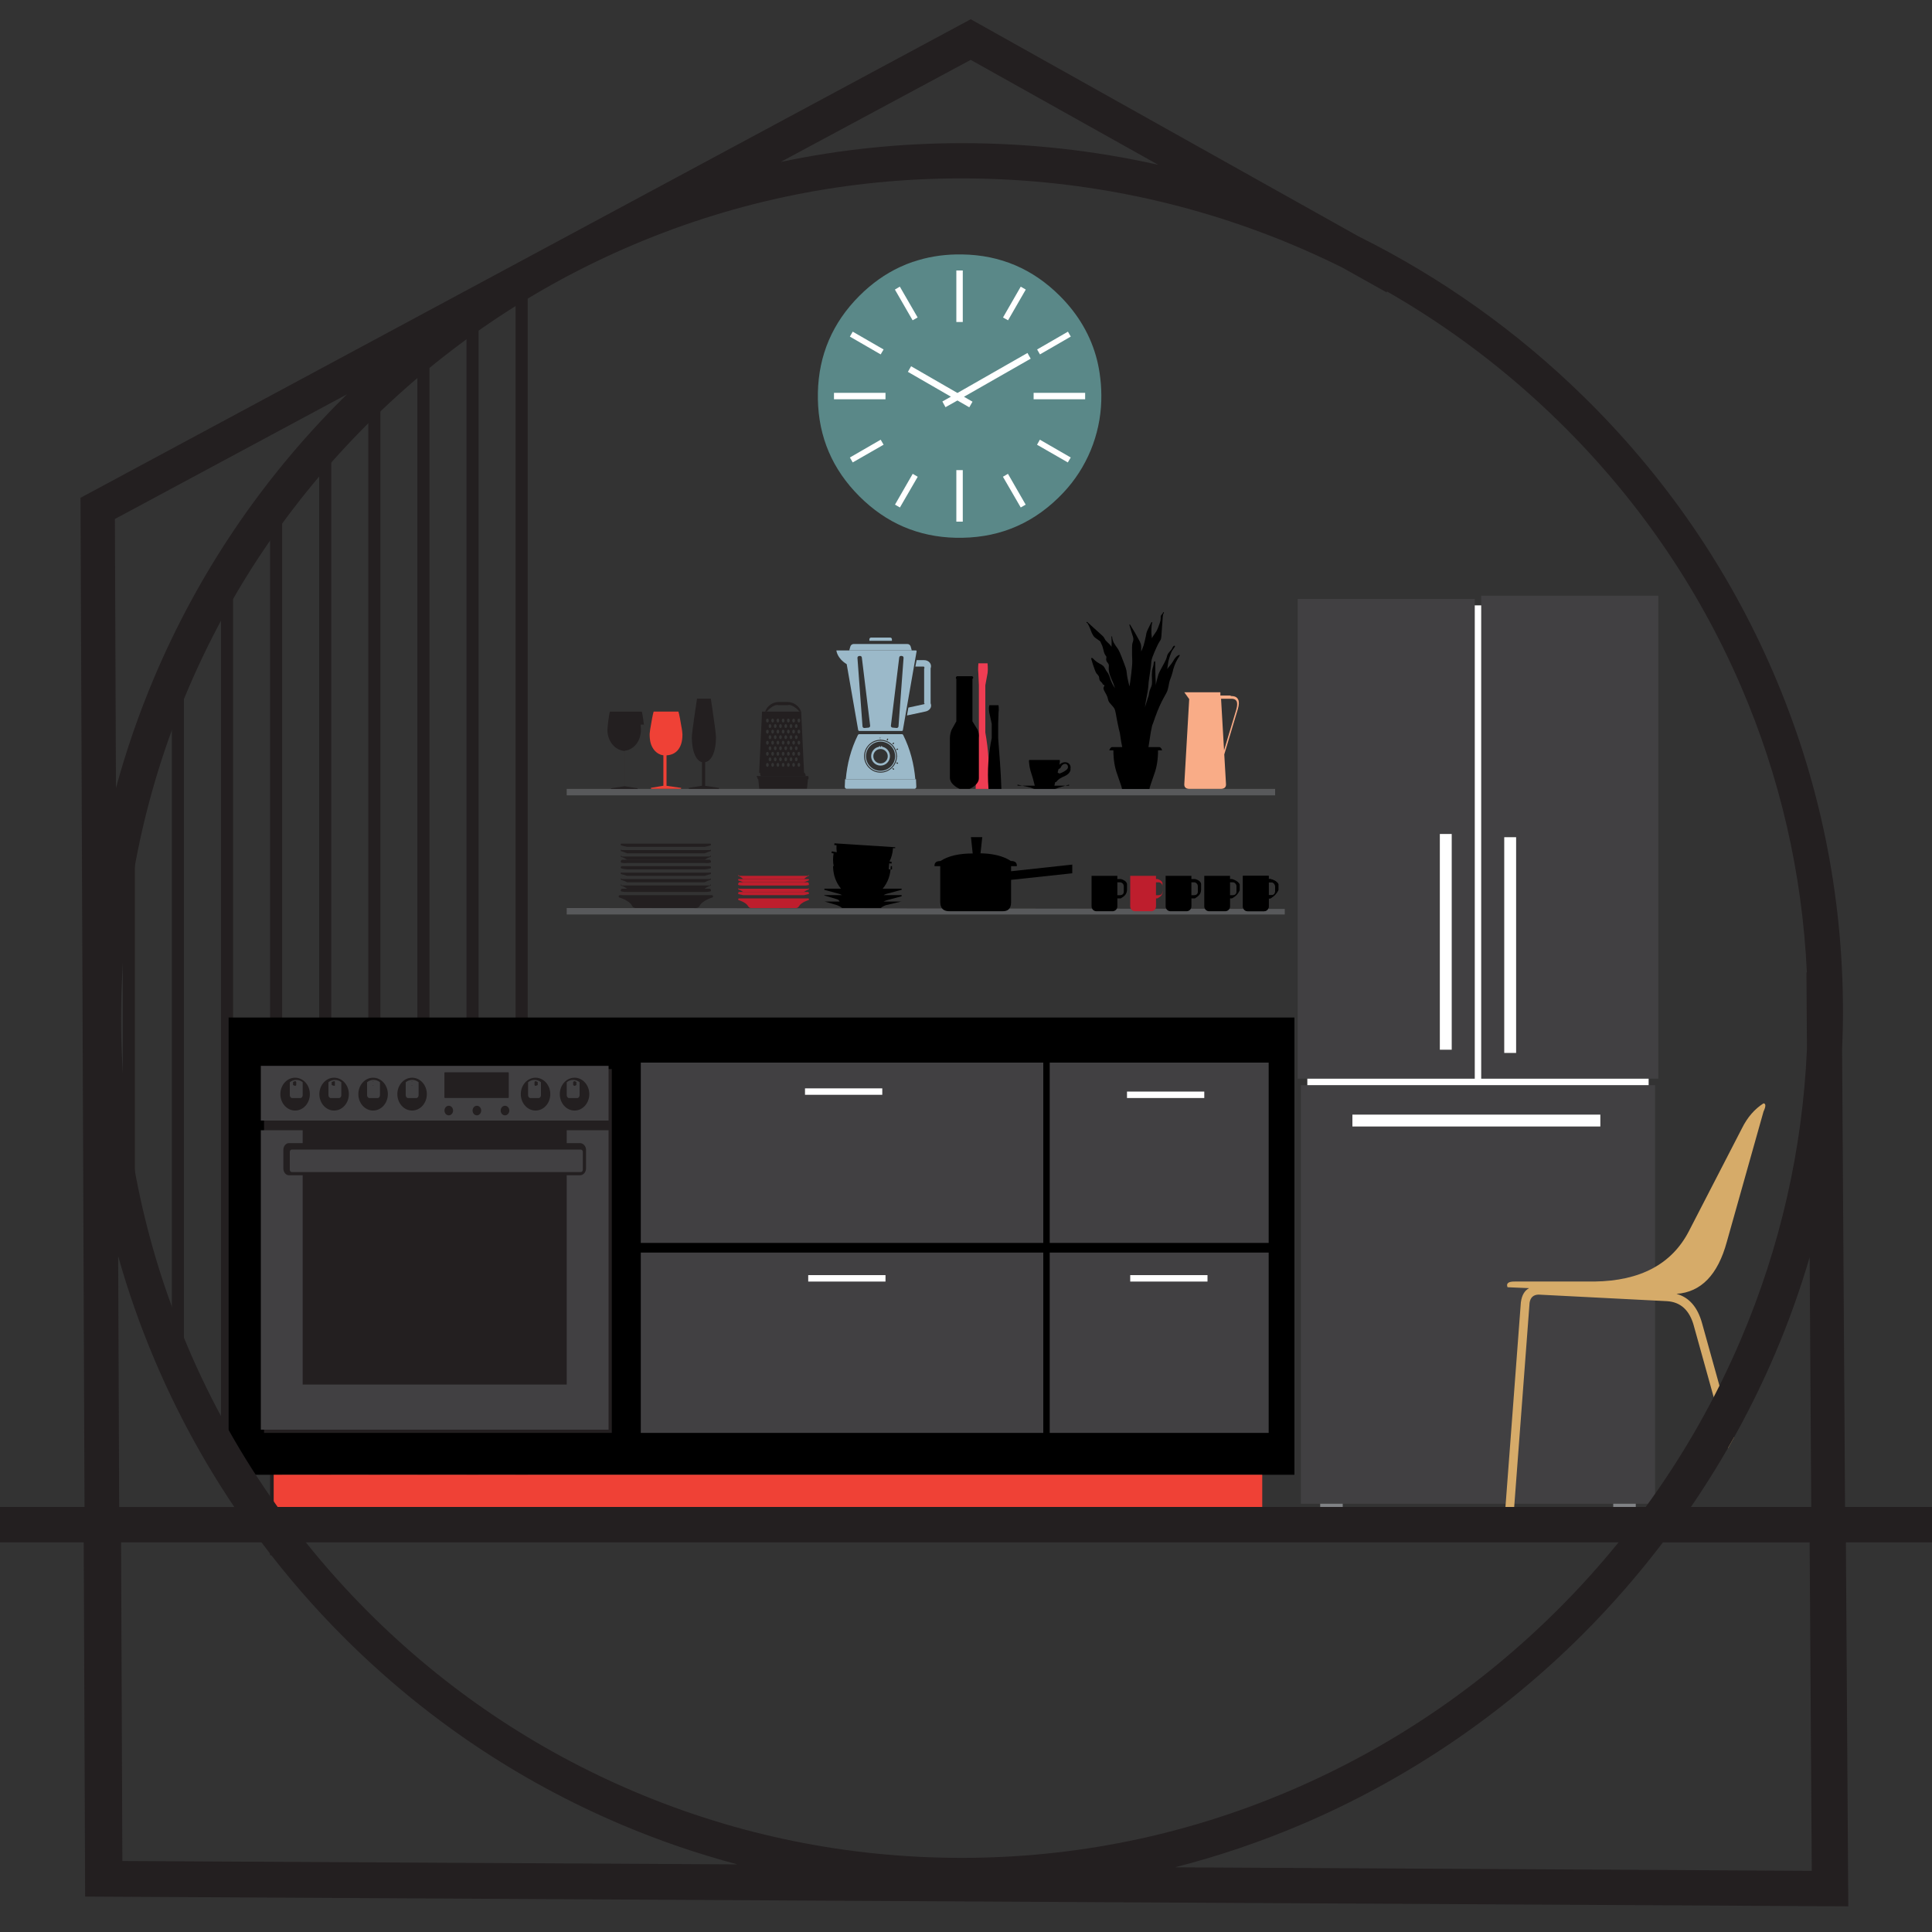 <?xml version="1.0" encoding="UTF-8"?>
<svg xmlns="http://www.w3.org/2000/svg" viewBox="0 0 600 600">
  <rect x="0" y="0" width="600" height="600" fill="#333333" stroke="none"/>
  <defs>
    <style>
      .cls-1 {
        fill: #58595b;
      }

      .cls-2 {
        fill: #231f20;
      }

      .cls-3 {
        fill: #d6ab69;
      }

      .cls-4 {
        fill: #5a8888;
      }

      .cls-5 {
        fill: #414042;
      }

      .cls-6, .cls-7, .cls-8 {
        stroke-miterlimit: 10;
      }

      .cls-6, .cls-9 {
        fill: #ef4136;
      }

      .cls-6, .cls-8 {
        stroke: #231f20;
        stroke-width: 3.75px;
      }

      .cls-10 {
        fill: #be1e2d;
      }

      .cls-11 {
        fill: #ef3d53;
      }

      .cls-12 {
        fill: #f9ac87;
      }

      .cls-13 {
        fill: #fff;
      }

      .cls-14 {
        fill: #808285;
      }

      .cls-7 {
        stroke: #fff;
        stroke-width: 3.69px;
      }

      .cls-7, .cls-15 {
        fill: #9bb9c9;
      }

      .cls-8 {
        fill: none;
      }
    </style>
  </defs>
  <g id="Layer_7">
    <line class="cls-8" x1="40" y1="239" x2="40" y2="390.09"/>
    <line class="cls-8" x1="55.25" y1="200.61" x2="55.25" y2="427.61"/>
    <line class="cls-8" x1="70.5" y1="175" x2="70.5" y2="456"/>
    <line class="cls-8" x1="85.75" y1="152" x2="85.75" y2="483"/>
    <line class="cls-8" x1="101" y1="135" x2="101" y2="477"/>
    <line class="cls-8" x1="116.25" y1="120" x2="116.25" y2="477"/>
    <line class="cls-8" x1="131.5" y1="109" x2="131.5" y2="477"/>
    <line class="cls-8" x1="146.75" y1="99" x2="146.75" y2="477"/>
    <line class="cls-6" x1="162" y1="475" x2="162" y2="87"/>
  </g>
  <g id="KITCHEN">
    <g>
      <rect x="71" y="316" width="331" height="142"/>
      <rect class="cls-9" x="85" y="458" width="307" height="15"/>
      <path class="cls-5" d="M199,330v56h125v-56h-125Z"/>
      <path class="cls-5" d="M326,330v56h68v-56h-68Z"/>
      <path class="cls-5" d="M199,389v56h125v-56h-125Z"/>
      <path class="cls-5" d="M326,389v56h68v-56h-68Z"/>
      <rect class="cls-13" x="250" y="338" width="24" height="2"/>
      <rect class="cls-13" x="251" y="396" width="24" height="2"/>
      <rect class="cls-13" x="350" y="339" width="24" height="2"/>
      <rect class="cls-13" x="351" y="396" width="24" height="2"/>
      <g>
        <path class="cls-15" d="M273.46,230.04c-2.66,0-4.81,2.15-4.81,4.81s2.15,4.81,4.81,4.81,4.81-2.15,4.81-4.81-2.15-4.81-4.81-4.81ZM273.46,239.38c-2.5,0-4.53-2.03-4.53-4.53s2.03-4.53,4.53-4.53,4.53,2.03,4.53,4.53-2.03,4.53-4.53,4.53Z"/>
        <path class="cls-15" d="M274,231.94v-.13c-.23-.13-.34-.24-.47.19h-.15c-.13-.43-.24-.32-.38-.19v.13c-1.32.15-2.46,1.4-2.46,2.9,0,1.61,1.31,2.92,2.92,2.92s2.92-1.31,2.92-2.92c0-1.51-1.14-2.75-2.38-2.9ZM273.46,237.09c-1.24,0-2.24-1-2.24-2.24s1-2.24,2.24-2.24,2.24,1,2.24,2.24-1,2.24-2.24,2.24Z"/>
        <path class="cls-15" d="M262.45,242c-.05.96-.09,1.66-.1,2.37,0,.28.21.51.49.63h21.24c.28-.12.5-.35.49-.63-.02-.71-.05-1.42-.1-2.37h-22.02Z"/>
        <path class="cls-15" d="M273.46,228h-6.59c-.19,0-.36.11-.44.27-2.19,4.39-3.36,9.04-3.76,13.73h21.59c-.4-4.69-1.57-9.34-3.76-13.73-.08-.17-.25-.27-.44-.27h-6.59ZM278.46,232.58l.21-.09c.08-.03.17,0,.22.06.06.09.02.22-.08.26l-.21.09c-.08.03-.17,0-.22-.06-.06-.09-.02-.22.08-.26ZM277.22,230.84l.16-.16c.05-.05.14-.07.2-.04.11.06.13.2.05.28l-.16.16c-.06.06-.16.08-.23.03-.09-.06-.1-.19-.03-.27ZM275.4,229.7l.09-.21c.03-.08.12-.13.2-.11.11.02.17.14.13.24l-.09.21c-.03.08-.12.13-.2.11-.11-.02-.17-.14-.13-.24ZM273,229.12c.28-.11.38-.19.49-.17.08.02.14.09-.49.18v.21c.63.09.57.16.49.18-.11.02-.21-.06-.49-.17v-.23ZM273.55,239.95c-2.9.05-5.25-2.3-5.2-5.2.05-2.73,2.28-4.95,5.01-5.01,2.9-.05,5.25,2.3,5.2,5.2-.05,2.73-2.28,4.95-5.01,5.01ZM277.6,239.04c-.07.05-.17.03-.23-.03l-.15-.15c-.06-.06-.08-.16-.03-.23.06-.09.19-.1.27-.03l.16.16c.08.08.07.2-.03.27ZM278.89,237.13c-.05.07-.14.1-.22.06l-.2-.08c-.08-.03-.13-.12-.11-.2.02-.11.14-.17.24-.13l.21.09c.1.04.14.16.08.26ZM279.18,234h-.22c-.09,1.02-.16.96-.18.88-.02-.11.06-.21.17.12h.22c.09-.33.16-.27.18-.19.02.11-.06.21-.17-.81Z"/>
        <path class="cls-15" d="M286.92,205h-2.25l-.4,2h2.65c.17.27.31.41.08.58v10.81c.23.14.13.27-.01.3l-4.89,1.06-.43,2.45,5.81-1.25c1.19-.26,2.06-1.33,1.53-2.55v-10.81c.53-1.44-.64-2.61-2.08-2.58Z"/>
        <path class="cls-15" d="M281.79,200h-16.67c-.48,0-.91.32-1.04.79l-.34,1.21h19.42l-.34-1.21c-.13-.47-.55-.79-1.04-.79Z"/>
        <path class="cls-15" d="M277,198.54c0-.3-.24-.54-.53-.54h-5.95c-.29,0-.53.24-.53.54v.46h7v-.46Z"/>
        <path class="cls-15" d="M266.54,226.75c.02.14.15.25.29.25h13.27c.15,0,.27-.1.29-.25l4.27-24.48c.02-.14-.09-.27-.23-.27h-24.68s.13,2.37,3.2,4.26l3.57,20.49ZM276.68,225.34l2.58-21.16c.04-.3.3-.51.6-.48l.25.02c.3.03.52.29.5.59l-1.57,21.26c-.02.31-.3.54-.61.51l-1.26-.12c-.31-.03-.53-.31-.5-.62ZM266.8,203.73l.25-.02c.3-.03.57.19.6.48l2.58,21.16c.04.31-.19.59-.5.62l-1.26.12c-.31.03-.58-.2-.61-.51l-1.57-21.26c-.02-.3.2-.56.5-.59Z"/>
      </g>
      <g>
        <path class="cls-2" d="M221.06,278h-28.54c-.37,0-.53.47-.24.7,0,0,3.17.9,4.02,2.62.22.44.7.68,1.2.68h9.29s9.29,0,9.29,0c.49,0,.98-.24,1.2-.68.85-1.72,4.02-2.62,4.02-2.62.29-.23.13-.7-.24-.7Z"/>
        <path class="cls-2" d="M220.45,276h-27.31c-.35.15-.51.59-.23.81,0,0,.91.26,1.86.19h24.04c.96.07,1.86-.19,1.86-.19.28-.22.12-.67-.23-.81Z"/>
        <path class="cls-2" d="M220.45,275h-27.31c-.35-.64-.51-.19-.23.03,0,0,.91.26,1.86.97h24.04c.96-.71,1.86-.97,1.86-.97.28-.22.12-.67-.23-.03Z"/>
        <path class="cls-2" d="M220.45,273h-27.31c-.35-.42-.51.03-.23.25,0,0,.91.26,1.86.75h24.04c.96-.49,1.86-.75,1.86-.75.28-.22.12-.67-.23-.25Z"/>
        <path class="cls-2" d="M220.45,271h-27.31c-.35-.2-.51.25-.23.46,0,0,.91.26,1.86.54h24.04c.96-.28,1.86-.54,1.86-.54.28-.22.12-.67-.23-.46Z"/>
        <path class="cls-2" d="M220.45,269h-27.31c-.35.01-.51.46-.23.68,0,0,.91.26,1.86.32h24.04c.96-.06,1.86-.32,1.86-.32.28-.22.12-.67-.23-.68Z"/>
        <path class="cls-2" d="M220.45,267h-27.31c-.35.23-.51.68-.23.9,0,0,.91.26,1.86.1h24.04c.96.16,1.86-.1,1.86-.1.28-.22.12-.67-.23-.9Z"/>
        <path class="cls-2" d="M220.45,266h-27.31c-.35-.55-.51-.1-.23.11,0,0,.91.26,1.86.89h24.04c.96-.63,1.86-.89,1.86-.89.28-.22.12-.67-.23-.11Z"/>
        <path class="cls-2" d="M220.45,264h-27.31c-.35-.34-.51.11-.23.33,0,0,.91.26,1.86.67h24.04c.96-.41,1.86-.67,1.86-.67.28-.22.12-.67-.23-.33Z"/>
        <path class="cls-2" d="M192.91,262.55s.91.26,1.86.45h24.04c.96-.19,1.86-.45,1.86-.45.28-.22.12-.67-.23-.55h-27.31c-.35-.12-.51.33-.23.55Z"/>
      </g>
      <g>
        <path class="cls-10" d="M250.93,279h-21.4c-.28,0-.4.35-.18.52,0,0,2.31.66,2.99,1.91.16.3.53.57.87.57h7.03s7.03,0,7.03,0c.34,0,.7-.27.87-.57.68-1.25,2.99-1.91,2.99-1.91.22-.17.1-.52-.18-.52Z"/>
        <path class="cls-10" d="M250.95,277h-21.43c-.28.13-.4.48-.18.65,0,0,.71.2,1.46.35h18.87c.75-.15,1.46-.35,1.46-.35.22-.17.1-.52-.18-.65Z"/>
        <path class="cls-10" d="M250.95,276h-21.43c-.28-.27-.4.08-.18.25,0,0,.71.2,1.46.75h18.87c.75-.55,1.46-.75,1.46-.75.22-.17.1-.52-.18-.25Z"/>
        <path class="cls-10" d="M250.95,274h-21.43c-.28.33-.4.68-.18.85,0,0,.71.2,1.46.15h18.87c.75.06,1.46-.15,1.46-.15.22-.17.1-.52-.18-.85Z"/>
        <path class="cls-10" d="M250.95,273h-21.43c-.28-.07-.4.28-.18.45,0,0,.71.2,1.46.55h18.87c.75-.34,1.46-.55,1.46-.55.22-.17.1-.52-.18-.45Z"/>
        <path class="cls-10" d="M250.95,272h-21.43c-.28-.47-.4-.12-.18.05,0,0,.71.2,1.46.95h18.87c.75-.74,1.46-.95,1.46-.95.22-.17.1-.52-.18-.05Z"/>
      </g>
      <g>
        <path class="cls-2" d="M251.06,241h-15.71c-.1-.13-.35.06-.35.06v.14s.25.18.35.8h.14l.31,3h14.81l.31-3h.14s.18-.7-.06-.8v-.14c.25-.1.16-.18.06-.06Z"/>
        <path class="cls-2" d="M236.24,241h13.93c.1-.47-.17-.66-.17-.66v-.15c0-.1-.08-.19-.19-.19h-.1l-.9-19h-12.15l-.9,19h.48s-.18.1-.24.2v.14c.05.1.14.18.24.66ZM239.13,236.42c-.23,0-.42-.27-.42-.61s.19-.61.42-.61.42.27.42.61-.19.61-.42.61ZM239.95,233.49c.23,0,.42.27.42.61s-.19.61-.42.61-.42-.27-.42-.61.19-.61.42-.61ZM239.53,230.65c0-.33.19-.61.42-.61s.42.27.42.61-.19.61-.42.61-.42-.27-.42-.61ZM240.35,232.37c0-.33.19-.61.42-.61s.42.27.42.61-.19.61-.42.61-.42-.27-.42-.61ZM241.16,230.65c0-.33.19-.61.42-.61s.42.27.42.61-.19.61-.42.61-.42-.27-.42-.61ZM241.58,233.49c.23,0,.42.27.42.61s-.19.61-.42.61-.42-.27-.42-.61.19-.61.42-.61ZM241.97,232.37c0-.33.19-.61.42-.61s.42.27.42.61-.19.61-.42.61-.42-.27-.42-.61ZM242.79,230.65c0-.33.19-.61.42-.61s.42.27.42.61-.19.61-.42.61-.42-.27-.42-.61ZM243.21,233.49c.23,0,.42.27.42.61s-.19.61-.42.61-.42-.27-.42-.61.19-.61.42-.61ZM243.6,232.37c0-.33.19-.61.42-.61s.42.27.42.61-.19.61-.42.61-.42-.27-.42-.61ZM244.42,230.65c0-.33.19-.61.42-.61s.42.27.42.61-.19.61-.42.61-.42-.27-.42-.61ZM244.83,233.49c.23,0,.42.27.42.61s-.19.61-.42.61-.42-.27-.42-.61.19-.61.42-.61ZM245.23,232.37c0-.33.19-.61.42-.61s.42.27.42.61-.19.61-.42.61-.42-.27-.42-.61ZM246.05,230.65c0-.33.19-.61.42-.61s.42.27.42.61-.19.61-.42.61-.42-.27-.42-.61ZM246.46,233.49c.23,0,.42.27.42.61s-.19.61-.42.61-.42-.27-.42-.61.19-.61.42-.61ZM246.86,232.37c0-.33.19-.61.42-.61s.42.27.42.61-.19.61-.42.61-.42-.27-.42-.61ZM247.28,229.54c-.23,0-.42-.27-.42-.61s.19-.61.42-.61.42.27.42.61-.19.61-.42.61ZM246.46,227.82c-.23,0-.42-.27-.42-.61s.19-.61.42-.61.42.27.42.61-.19.61-.42.61ZM246.06,228.93c0,.33-.19.61-.42.61s-.42-.27-.42-.61.19-.61.42-.61.42.27.42.61ZM244.83,227.82c-.23,0-.42-.27-.42-.61s.19-.61.42-.61.42.27.42.61-.19.61-.42.61ZM244.44,228.93c0,.33-.19.61-.42.61s-.42-.27-.42-.61.19-.61.42-.61.42.27.42.61ZM243.21,227.82c-.23,0-.42-.27-.42-.61s.19-.61.42-.61.42.27.42.61-.19.61-.42.61ZM242.81,228.93c0,.33-.19.61-.42.61s-.42-.27-.42-.61.19-.61.42-.61.42.27.42.61ZM241.58,227.82c-.23,0-.42-.27-.42-.61s.19-.61.42-.61.42.27.42.61-.19.61-.42.61ZM241.18,228.93c0,.33-.19.61-.42.61s-.42-.27-.42-.61.19-.61.42-.61.42.27.42.61ZM239.95,227.82c-.23,0-.42-.27-.42-.61s.19-.61.42-.61.42.27.42.61-.19.61-.42.61ZM239.55,228.93c0,.33-.19.61-.42.61s-.42-.27-.42-.61.19-.61.42-.61.42.27.42.61ZM239.13,231.77c.23,0,.42.27.42.61s-.19.61-.42.61-.42-.27-.42-.61.19-.61.42-.61ZM239.95,238.14c-.23,0-.42-.27-.42-.61s.19-.61.42-.61.42.27.42.61-.19.61-.42.61ZM240.76,236.42c-.23,0-.42-.27-.42-.61s.19-.61.42-.61.42.27.42.61-.19.61-.42.61ZM241.58,238.14c-.23,0-.42-.27-.42-.61s.19-.61.42-.61.42.27.42.61-.19.61-.42.61ZM242.39,236.42c-.23,0-.42-.27-.42-.61s.19-.61.42-.61.42.27.42.61-.19.61-.42.61ZM243.21,238.14c-.23,0-.42-.27-.42-.61s.19-.61.42-.61.42.27.42.61-.19.61-.42.61ZM244.02,236.42c-.23,0-.42-.27-.42-.61s.19-.61.42-.61.42.27.42.61-.19.61-.42.61ZM244.83,238.14c-.23,0-.42-.27-.42-.61s.19-.61.42-.61.42.27.42.61-.19.61-.42.61ZM245.65,236.42c-.23,0-.42-.27-.42-.61s.19-.61.42-.61.42.27.42.61-.19.61-.42.61ZM246.46,238.14c-.23,0-.42-.27-.42-.61s.19-.61.42-.61.42.27.42.61-.19.61-.42.61ZM247.28,236.42c-.23,0-.42-.27-.42-.61s.19-.61.42-.61.42.27.42.61-.19.61-.42.61ZM248.09,238.14c-.23,0-.42-.27-.42-.61s.19-.61.42-.61.42.27.42.61-.19.61-.42.61ZM248.09,234.7c-.23,0-.42-.27-.42-.61s.19-.61.42-.61.42.27.42.61-.19.61-.42.61ZM248.09,231.26c-.23,0-.42-.27-.42-.61s.19-.61.42-.61.42.27.42.61-.19.61-.42.61ZM248.09,227.82c-.23,0-.42-.27-.42-.61s.19-.61.42-.61.42.27.42.61-.19.61-.42.61ZM248.09,223.16c.23,0,.42.27.42.61s-.19.61-.42.61-.42-.27-.42-.61.19-.61.42-.61ZM247.28,224.88c.23,0,.42.27.42.61s-.19.61-.42.61-.42-.27-.42-.61.19-.61.42-.61ZM246.46,223.16c.23,0,.42.27.42.61s-.19.61-.42.61-.42-.27-.42-.61.19-.61.42-.61ZM245.65,224.88c.23,0,.42.27.42.61s-.19.61-.42.61-.42-.27-.42-.61.19-.61.42-.61ZM244.83,223.16c.23,0,.42.27.42.61s-.19.61-.42.61-.42-.27-.42-.61.19-.61.42-.61ZM244.02,224.88c.23,0,.42.27.42.61s-.19.61-.42.61-.42-.27-.42-.61.19-.61.42-.61ZM243.21,223.16c.23,0,.42.27.42.61s-.19.61-.42.61-.42-.27-.42-.61.19-.61.42-.61ZM242.39,224.88c.23,0,.42.27.42.61s-.19.61-.42.61-.42-.27-.42-.61.19-.61.42-.61ZM241.58,223.16c.23,0,.42.27.42.61s-.19.61-.42.61-.42-.27-.42-.61.19-.61.42-.61ZM240.76,224.88c.23,0,.42.27.42.61s-.19.61-.42.61-.42-.27-.42-.61.19-.61.42-.61ZM239.95,223.16c.23,0,.42.27.42.61s-.19.61-.42.61-.42-.27-.42-.61.19-.61.42-.61ZM239.13,224.88c.23,0,.42.27.42.61s-.19.61-.42.61-.42-.27-.42-.61.19-.61.42-.61ZM238.32,223.16c.23,0,.42.27.42.61s-.19.61-.42.61-.42-.27-.42-.61.19-.61.42-.61ZM238.32,226.61c.23,0,.42.27.42.61s-.19.61-.42.61-.42-.27-.42-.61.19-.61.42-.61ZM238.32,230.05c.23,0,.42.27.42.61s-.19.61-.42.61-.42-.27-.42-.61.19-.61.42-.61ZM238.32,233.49c.23,0,.42.27.42.61s-.19.61-.42.61-.42-.27-.42-.61.19-.61.42-.61ZM238.32,236.93c.23,0,.42.27.42.61s-.19.61-.42.61-.42-.27-.42-.61.19-.61.42-.61Z"/>
        <path class="cls-2" d="M241.86,219h2.7c1.66-.49,3.75,2,3.75,2h.48l-.02-.05c-.62-1.76-2.34-2.95-4.28-2.95h-2.57c-1.94,0-3.66,1.19-4.28,2.95l-.02.05h.48s2.08-2.49,3.75-2Z"/>
      </g>
      <g>
        <polygon class="cls-1" points="399 282.27 399 284 176 284 176 282 399 282.27"/>
        <rect class="cls-1" x="176" y="245" width="220" height="2"/>
      </g>
      <g>
        <path class="cls-2" d="M223.21,244.68l-4.21-.64v-7.34c.47-.08.94-.33,1.37-.75.04-.04.07-.07.11-.11.07-.07.13-.15.2-.23,0,0,.01-.02.02-.03.03-.04.06-.08.09-.11.03-.05.07-.09.1-.14.03-.04.06-.09.09-.14,0,0,0-.01.01-.02.09-.14.18-.3.27-.47.05-.1.1-.2.15-.31,0-.02.02-.03.02-.05.01-.03.03-.06.04-.08h0c.55-1.28.89-3.06.89-5.38,0-.46-.17-1.89-.4-3.62-.05-.35-.1-.71-.15-1.08-.42-3.06-.95-6.56-1.06-7.2h-4.28c-.18,1.11-1.61,10.56-1.61,11.89,0,4.97,1.58,7.5,3.14,7.81v7.34l-4,.64c-.17.03-.14.2.03.32h9.15c.17-.12.2-.3.03-.32Z"/>
        <path class="cls-2" d="M194.19,233.11s0,0,0,0c.13-.02.26-.04.38-.06.06-.01.13-.03.19-.04.12-.03.25-.07.37-.11.06-.02.12-.04.18-.07.06-.02.12-.05.18-.07.23-.1.46-.22.68-.36.22-.14.43-.3.63-.47.15-.13.29-.27.43-.41.45-.48.83-1.04,1.13-1.67,0,0,0,0,0,0,.05-.1.09-.21.14-.31,0,0,0,0,0-.01.04-.1.08-.21.12-.31,0,0,0,0,0-.01,0,0,0,0,0,0,.28-.79.44-1.67.44-2.58,0-.23-.03-.65-.07-1.17v-.44h1v-.04s0,.25,0,.25c-.04-.37-.36-3.05-.61-4,0-.02,0-.03-.01-.05,0-.03-.02-.06-.03-.09,0-.03-.02-.05-.03-.08h-9.9c-.29.78-.76,4.85-.76,5.75,0,3.44,2.36,6.26,5.34,6.47v10.94l-4.17.64c-.17.03-.14.2.03.2h8.08c.16,0,.18-.18.03-.2l-3.96-.64v-11.02c.06,0,.13-.01.19-.02Z"/>
        <path class="cls-9" d="M211.44,244.68l-4.44-.64v-9.46c1.79-.1,3.27-.88,4.14-2.58h0c.05-.1.1-.2.15-.31.09-.2.17-.41.24-.63.26-.81.41-1.77.41-2.91,0-.18-.02-.45-.06-.79,0-.06-.02-.12-.02-.18,0-.06-.02-.12-.02-.19-.03-.19-.05-.38-.09-.59-.31-2.03-.88-4.98-1.06-5.41h-7.69c-.18.42-.75,3.38-1.06,5.41-.02.12-.04.24-.05.36-.06.43-.11.81-.13,1.09,0,.02,0,.05,0,.07,0,.01,0,.03,0,.04,0,.02,0,.05,0,.07,0,.04,0,.09,0,.12,0,.09,0,.19,0,.28,0,.11,0,.22.01.33,0,.09,0,.18.02.26,0,.08.01.16.02.24,0,.02,0,.04,0,.06,0,.07.02.15.03.22,0,.05.01.1.02.14,0,.06.02.11.02.17,0,.06.02.12.03.18,0,.06.02.11.03.17,0,0,0,0,0,0,.01.05.02.11.03.16.01.05.02.11.04.16.01.05.03.11.04.16.01.05.02.09.04.14.03.11.07.22.1.33.01.04.02.07.04.11.04.1.07.2.12.3.02.04.03.07.05.11,0,.02.01.04.02.05.02.03.03.07.05.1.02.05.04.09.07.14,0,0,0,.02.01.03.87,1.69,2.34,2.47,3.47,2.57v9.46l-3.78.64c-.17.03-.14.2.03.32h9.15c.17-.12.2-.3.03-.32Z"/>
      </g>
      <g>
        <circle class="cls-13" cx="298" cy="123" r="43"/>
        <g id="Layer0_87_FILL">
          <path class="cls-4" d="M283.58,81.29c-1.41.47-2.79,1.03-4.14,1.67-4.54,2.11-8.72,5.09-12.56,8.92-8.33,8.35-12.63,18.38-12.88,30.08,0,.33,0,.68,0,1.06,0,.31,0,.64,0,.97.22,11.74,4.51,21.78,12.88,30.14,8.33,8.33,18.33,12.63,29.99,12.88.39,0,.77,0,1.14,0,.29,0,.59,0,.88,0,12.29-.2,22.74-4.87,31.35-14.01,7.26-7.71,11.46-17.9,11.77-28.48.07-2.43-.03-4.77-.3-7.01-.22-1.94-.55-3.81-1-5.63-1.88-7.49-5.73-14.15-11.56-19.98-8.39-8.39-18.48-12.69-30.25-12.88h-2.02c-4.69.1-9.13.86-13.29,2.29M263.94,104.53l.88-1.53,9.59,5.53-.91,1.53-9.57-5.53M277.92,89.93l1.53-.91,5.53,9.57-1.56.88-5.5-9.54M297,84h2v16h-2v-16M317,89.02l1.56.91-5.5,9.54-1.56-.88,5.5-9.57M331.66,103l.88,1.53-9.57,5.53-.88-1.53,9.57-5.53M319.09,109.62l1,1.77-20.72,11.83,2.65,1.53-1,1.74-3.68-2.12-3.71,2.09-.97-1.77,2.65-1.5-13.36-7.71,1-1.74,14.39,8.3,21.75-12.42M337,122v2h-16v-2h16M322.06,138.11l.88-1.56,9.59,5.53-.91,1.53-9.57-5.5M311.47,148.06l1.56-.91,5.5,9.57-1.53.88-5.53-9.54M297,146h2v16h-2v-16M273.5,136.55l.91,1.56-9.59,5.5-.88-1.53,9.57-5.53M275,122v2h-16v-2h16M283.45,147.15l1.56.91-5.53,9.54-1.53-.88,5.5-9.57Z"/>
        </g>
      </g>
      <g>
        <rect class="cls-2" x="82" y="332" width="108" height="113"/>
        <g>
          <path class="cls-5" d="M176.18,444h12.82v-93h-13v4h4.08c1.06,0,1.92.95,1.92,2.11v5.77c0,1.17-.86,2.11-1.92,2.11h-4.08v65h-82v-65h-4.24c-.97,0-1.76-.95-1.76-2.11v-5.77c0-1.17.79-2.11,1.76-2.11h4.24v-4h-13v93h95.18Z"/>
          <path class="cls-5" d="M189,331h-108v17h108v-17ZM91.65,344.89c-2.53,0-4.58-2.28-4.58-5.1s2.05-5.1,4.58-5.1,4.58,2.28,4.58,5.1-2.05,5.1-4.58,5.1ZM103.76,344.89c-2.53,0-4.58-2.28-4.58-5.1s2.05-5.1,4.58-5.1,4.58,2.28,4.58,5.1-2.05,5.1-4.58,5.1ZM115.87,344.89c-2.53,0-4.58-2.28-4.58-5.1s2.05-5.1,4.58-5.1,4.58,2.28,4.58,5.1-2.05,5.1-4.58,5.1ZM127.98,344.89c-2.53,0-4.58-2.28-4.58-5.1s2.05-5.1,4.58-5.1,4.58,2.28,4.58,5.1-2.05,5.1-4.58,5.1ZM139.37,346.38c-.74,0-1.34-.67-1.34-1.49s.6-1.49,1.34-1.49,1.34.67,1.34,1.49-.6,1.49-1.34,1.49ZM148.1,346.38c-.74,0-1.34-.67-1.34-1.49s.6-1.49,1.34-1.49,1.34.67,1.34,1.49-.6,1.49-1.34,1.49ZM156.83,346.38c-.74,0-1.34-.67-1.34-1.49s.6-1.49,1.34-1.49,1.34.67,1.34,1.49-.6,1.49-1.34,1.49ZM158,340.79c0,.12-.09.21-.19.21h-19.61c-.11,0-.19-.09-.19-.21v-7.58c0-.12.09-.21.19-.21h19.61c.11,0,.19.09.19.21v7.58ZM166.32,344.89c-2.53,0-4.58-2.28-4.58-5.1s2.05-5.1,4.58-5.1,4.58,2.28,4.58,5.1-2.05,5.1-4.58,5.1ZM178.43,344.89c-2.53,0-4.58-2.28-4.58-5.1s2.05-5.1,4.58-5.1,4.58,2.28,4.58,5.1-2.05,5.1-4.58,5.1Z"/>
          <path class="cls-5" d="M90,357.72v5.56c0,.4.29.72.64.72h89.72c.35,0,.64-.32.64-.72v-5.56c0-.4-.29-.72-.64-.72h-89.72c-.35,0-.64.32-.64.72Z"/>
          <path class="cls-5" d="M176,336.09v4.02c0,.49.33.9.73.9h2.54c.4,0,.73-.4.73-.9v-4.02c-.58-.46-1.26-.72-2-.72s-1.42.27-2,.72ZM179,336.02v.94c-.28.14-.41.26-.57.26s-.29-.12-.43-.26v-.94c.14-.14.27-.26.43-.26s.29.12.57.26Z"/>
          <path class="cls-5" d="M164,336.09v4.02c0,.49.33.9.73.9h2.54c.4,0,.73-.4.73-.9v-4.02c-.58-.46-1.26-.72-2-.72s-1.42.27-2,.72ZM167,336.02v.94c-.39.14-.52.26-.68.26s-.29-.12-.32-.26v-.94c.03-.14.16-.26.32-.26s.29.12.68.26Z"/>
          <path class="cls-5" d="M126,336.09v4.02c0,.49.33.9.73.9h2.54c.4,0,.73-.4.73-.9v-4.02c-.58-.46-1.26-.72-2-.72s-1.42.27-2,.72ZM127,336.02v.94c1.27.14,1.14.26.98.26s-.29-.12.02-.26v-.94c-.32-.14-.18-.26-.02-.26s.29.12-.98.26Z"/>
          <path class="cls-5" d="M114,336.09v4.02c0,.49.33.9.73.9h2.54c.4,0,.73-.4.73-.9v-4.02c-.58-.46-1.26-.72-2-.72s-1.42.27-2,.72ZM115,336.02v.94c1.16.14,1.03.26.87.26s-.29-.12.13-.26v-.94c-.42-.14-.29-.26-.13-.26s.29.12-.87.26Z"/>
          <path class="cls-5" d="M102,336.09v4.02c0,.49.33.9.73.9h2.54c.4,0,.73-.4.73-.9v-4.02c-.58-.46-1.26-.72-2-.72s-1.42.27-2,.72ZM104,336.02v.94c.05.14-.08.26-.24.26s-.29-.12-.76-.26v-.94c.47-.14.6-.26.76-.26s.29.12.24.26Z"/>
          <path class="cls-5" d="M90,336.09v4.02c0,.49.33.9.73.9h2.54c.4,0,.73-.4.73-.9v-4.02c-.58-.46-1.26-.72-2-.72s-1.42.27-2,.72ZM92,336.02v.94c-.06.14-.19.26-.35.26s-.29-.12-.65-.26v-.94c.36-.14.49-.26.65-.26s.29.12.35.26Z"/>
        </g>
      </g>
      <g id="Layer0_149_FILL">
        <path d="M278.02,263.44s-.02-.17-.02-.17v-.16l-18.86-1.21c0,.13-.01.26-.03.38,0,.07,0,.12-.02.17l.69.03c-.03.74,0,1.47.08,2.19l-1.54-.28c-.03.1-.05.22-.05.36-.01.06-.03.12-.05.17l.66.12c-.23,1.39-.22,2.71.03,3.95h-.9c0,.12,0-.31,0-.18,0,.08,0,.14,0,.18h.7c.04,2.7.86,5.04,2.47,7h-5.17v.36l4.66,1.27c.29.1.57.22.84.37h-5.5v.11l3.97,1.18c.27.1.53.21.78.7h-4.75v-.03l3.97,1.17c.57.22,1.07.48,1.52.86h12.05c.45-.38.95-.65,1.52-.86l4.94-1.17v.03h-5.59c.26-.14.54-.26.85-.36l4.74-1.28v-.35h-5.59c.26-.15.54-.28.85-.38l4.74-1.28v-.34h-5.88c1.62-1.96,2.46-4.3,2.5-7h.39v1h-1.01c.05-1.43.1-1.67.16-1.9l.68.11c0-.05.02-.1.04-.16,0-.14.02-.27.03-.38l-.68-.12c.63-1.24.99-2.62,1.09-4.16l.7.04Z"/>
      </g>
      <g>
        <g id="Layer0_47_MEMBER_0_FILL">
          <path class="cls-11" d="M306.7,206h-2.85s-.18,1.85-.02,2.98l.17,3.85v14.64c-.4,5.19-.86,11-1,17.41v.12h4v-.12c.39-6.41-.06-12.22-1-17.41v-14.64l.71-3.85c.17-1.13-.02-2.98-.02-2.98Z"/>
        </g>
        <g id="Layer0_47_MEMBER_1_FILL">
          <path d="M307.25,219c-.18.56-.18,1.29-.02,2.32l.76,3.48v4.4c-.99,4.69-1.45,9.94-1,15.75v.06h4v-.06c-.2-5.81-.65-11.06-1-15.75v-4.4l.12-3.48c.17-1.02-.02-2.32-.02-2.32h-2.85Z"/>
        </g>
        <g id="Layer0_47_MEMBER_7_FILL">
          <path d="M302,210.85c.59-.47-.07-.85-.07-.85h-4.73s-.65.38-.2.85v13.16l-1.47,2.63c-.32.78-.49,1.59-.53,2.44v12.51c.06,2.2,3.05,3.41,3.05,3.41h3.03s2.99-1.22,2.92-3.41v-12.51c.09-.85-.08-1.67-.39-2.44l-1.61-2.63v-13.16Z"/>
        </g>
      </g>
      <g id="Layer0_144_FILL">
        <path d="M347,273v-1h-8v9.48c0,.84.68,1.52,1.52,1.52h4.97c.84,0,1.52-.68,1.52-1.52v-2.48h1.06c1.2-.7,1.81-1.31,1.94-2.53v-1.88c-.13-1.2-1.94-1.6-1.94-1.6h-1.06M347.77,274c.68,0,1.23.55,1.23,1.23v1.63c0,.76-.42,1.15-1.26,1.15h-.74v-4h.77Z"/>
      </g>
      <g id="Layer0_145_FILL">
        <path class="cls-12" d="M382,216h-3v-1h-11.2l1.52,2.11-1.52,26.31c-.11,1.14.56,1.66,2.01,1.58h8.9c1.46.08,2.14-.45,2.03-1.59l-.53-9.12,4.22-14.1c.39-1.32.42-2.3.09-2.94-.32-.72-1.01-1.08-2.08-1.08M379.2,217h3.24c.81,0,1.35.26,1.61.78.25.57.21,1.43-.11,2.57l-3.8,12.68-.93-16.04Z"/>
      </g>
      <g id="Layer0_146_FILL">
        <path d="M333,271.22v-2.71l-19,2.06v-1.58h1.79c.07-1.09-.55-1.62-1.86-1.6-2.39-1.59-5.76-2.39-10.12-2.4,0,0,.73,0,.7,0l.54-5h-3.51l.54,5.06c-4.32,0-7.66.79-10.02,2.36-1.28-.02-1.9.5-1.84,1.58h1.78v11.12c0,2.03,1.04,2.99,3.13,2.88h16.01c1.91.11,2.86-.82,2.86-2.79v-6.95l19-2.04Z"/>
      </g>
      <g id="Layer0_148_FILL">
        <path d="M332.45,238.69c.09-.49,0-.91-.25-1.26-.23-.37-.6-.6-1.09-.69-.49-.08-.99.01-1.51.29-.27.15-.46.31-.58.48.08-.63.12-1,.14-1.09,0-.28-.05-.41-.14-.41h-9.34c-.09,0-.13.15-.13.44.06.96.21,1.88.45,2.74v.06c.15.52.28.96.41,1.33.26.78.49,1.57.68,2.38.09.35.18.69.27,1.04h-5.35v-.33l4.1.93c.45.17.85.38,1.19.4h6.31c.35-.02.75-.23,1.19-.4l3.21-.93v.33h-4.56c.08-.33.16-.66.23-.99.02-.04.03-.08.04-.12.05.04.12.03.19-.02.12-.02.22-.11.3-.25.43-.57,1.23-1.09,2.41-1.57,1.09-.5,1.7-1.16,1.84-1.97M329.47,238.26c.18-.43.43-.73.77-.9.29-.15.57-.18.84-.09.35.12.55.41.59.85.02.32-.1.6-.36.85-.48.43-1.11.81-1.88,1.13-.36.14-.6.13-.72-.03-.11-.11-.2-.16-.27-.16.13-.38.24-.75.33-1.12.32-.02.56-.21.71-.55Z"/>
      </g>
      <g id="Layer0_144_FILL-2" data-name="Layer0_144_FILL">
        <path class="cls-10" d="M359,273v-1h-8v9.48c0,.84.68,1.52,1.52,1.52h4.97c.84,0,1.52-.68,1.52-1.52v-2.48h.42c1.2-.66,1.81-1.27,1.58-2.49v-1.88c.23-1.2-1.58-1.64-1.58-1.64h-.42M359.77,274c.68,0,1.23.55,1.23,1.23v1.63c0,.76-.42,1.15-1.26,1.15h-.74v-4h.77Z"/>
      </g>
      <g id="Layer0_144_FILL-3" data-name="Layer0_144_FILL">
        <path d="M370,273v-1h-8v9.48c0,.84.68,1.52,1.52,1.52h4.97c.84,0,1.52-.68,1.52-1.52v-2.48h1.09c1.2-.74,1.81-1.35,1.91-2.57v-1.88c-.11-1.2-1.91-1.56-1.91-1.56h-1.09M370.77,274c.68,0,1.23.55,1.23,1.23v1.63c0,.76-.42,1.15-1.26,1.15h-.74v-4h.77Z"/>
      </g>
      <g id="Layer0_144_FILL-4" data-name="Layer0_144_FILL">
        <path d="M382,273v-1h-8v9.48c0,.84.68,1.52,1.52,1.52h4.97c.84,0,1.52-.68,1.52-1.52v-2.48h.59c1.2-.66,1.81-1.27,2.41-2.49v-1.88c-.6-1.2-2.41-1.64-2.41-1.64h-.59M382.77,274c.68,0,1.23.55,1.23,1.23v1.63c0,.76-.42,1.15-1.26,1.15h-.74v-4h.77Z"/>
      </g>
      <g id="Layer0_144_FILL-5" data-name="Layer0_144_FILL">
        <path d="M394,273v-1h-8v9.48c0,.84.68,1.52,1.52,1.52h4.97c.84,0,1.52-.68,1.52-1.52v-2.48h.54c1.21-.74,1.81-1.35,2.46-2.57v-1.88c-.65-1.2-2.46-1.55-2.46-1.55h-.54M394.77,274c.68,0,1.23.55,1.23,1.23v1.63c0,.76-.42,1.15-1.26,1.15h-.74v-4h.77Z"/>
      </g>
      <g id="Layer0_144_FILL-6" data-name="Layer0_144_FILL">
        <path d="M394,273v-1h-8v9.48c0,.84.68,1.52,1.52,1.52h4.97c.84,0,1.52-.68,1.52-1.52v-2.48h.54c1.21-.74,1.81-1.35,2.46-2.57v-1.88c-.65-1.2-2.46-1.55-2.46-1.55h-.54M394.77,274c.68,0,1.23.55,1.23,1.23v1.63c0,.76-.42,1.15-1.26,1.15h-.74v-4h.77Z"/>
      </g>
      <g id="Layer0_39_FILL">
        <path d="M337.64,193.47l.07.06c.23.35.45.79.67,1.3.16.37.39.93.67,1.68.27.59.52,1.01.75,1.25.12.14.35.32.7.57l.75.53c.23.14.38.25.46.36.02.03.08.18.19.44.07.2.21.49.4.87.09.21.24.73.44,1.57.15.64.35,1.13.61,1.46.14.17.22.3.25.38.02.07,0,.25-.04.52-.08.39,0,.75.2,1.07.02.05.13.19.31.41.13.17.21.32.26.45.05.15.06.47,0,.96-.05.75.1,1.6.44,2.52.19.53.52,1.32.99,2.36.16.41.33.9.51,1.49-.57-.76-1.03-1.68-1.41-2.74-.14-.41-.24-.72-.31-.94-.14-.35-.27-.64-.41-.88-.07-.11-.18-.28-.33-.49-.16-.22-.28-.39-.35-.51-.26-.54-.48-.93-.67-1.15-.16-.2-.39-.38-.67-.56-.02,0-.28-.15-.78-.44-.72-.41-1.35-.9-1.89-1.48-.11-.11-.19-.17-.25-.18-.15-.05-.24-.03-.29.07-.03.07-.03.15,0,.26.31,1.14.71,2.33,1.17,3.56.14.37.28.66.42.86.04.05.18.21.42.48.17.19.28.37.34.51.05.12.09.33.12.63.04.28.1.48.17.61.07.12.22.29.47.51.22.21.36.39.41.56.03.1.05.22.53.36v.34c-.46.46-.26,1.04.13,1.73.48.83.76,1.39.84,1.68.03.09.08.28.15.57.05.24.1.43.16.57.13.33.44.75.91,1.24.5.52.82.93.96,1.21.14.28.27.73.38,1.35l.51,2.74c.19,1.01.35,1.76.48,2.27l.3,1.15c.02.09.08.52.19,1.3.12.95.3,1.92.55,3.11h-3.01c-.65-.14-1.01,1-1.01,1h1.27c0,2.85.41,5.35,1.22,7.51l1.15,3.35c.18.5.28.88.3,1.15h8.53c.03-.27.13-.65.3-1.15l1.15-3.35c.81-2.16,1.22-4.66,1.22-7.51h1.27s-.35-1.14-1.01-1h-3.24c.11-.73.22-1.33.32-2.01.24-1.6.37-2.46.4-2.6.05-.3.15-.82.32-1.56l.09-.47c.15-.34.29-.73.44-1.16.25-.72.43-1.25.56-1.6.82-2.33,1.78-4.46,2.88-6.4.43-.74.69-1.25.8-1.52.14-.35.27-.84.4-1.48.18-.96.31-1.56.38-1.78.25-.64.43-1.13.54-1.46.1-.28.2-.63.32-1.07.15-.62.24-.98.27-1.09.4-1.44,1.04-2.8,1.91-4.08.03-.05.06-.11.07-.18.02-.08,0-.13-.06-.16-.05-.02-.1-.01-.17.01-.47.19-.93.59-1.36,1.2-.42.7-.75,1.22-1,1.55-.1.13-.25.33-.46.59-.22.25-.37.44-.47.57-.11.15-.22.33-.33.51.04-.27.08-.61.12-1.04.09-.61.17-1.1.24-1.46.09-.39.26-.96.51-1.72.29-.87.59-1.51.91-1.94l.55-.77c.06-.14.07-.24.03-.3-.07-.11-.2-.1-.37.03-.13.1-.24.24-.34.43-.11.24-.19.41-.26.51-.11.19-.34.48-.7.86-.31.35-.52.65-.62.88-.06.13-.11.28-.16.47-.03.12-.07.28-.12.49-.11.37-.35.92-.74,1.65-.26.44-.62,1.12-1.1,2.04-.33.62-.57,1.12-.7,1.49-.05.15-.15.53-.32,1.15-.2.75-.43,1.52-.5,2.29v-.39c-.17-3.07-.16-5.36-.17-6.89,0-.12-.02-.19-.07-.23-.04-.04-.1-.04-.17,0-.06.04-.11.09-.15.16-.03.08-.06.2-.08.34,0,.08-.02.19-.03.34-.03.29-.13.72-.31,1.28-.16.59-.24,1.29-.24,2.11,0,.47.02,1.19.05,2.14,0,.45-.03.79-.09,1.01-.05.24-.15.51-.29.81-.23.55-.38.97-.45,1.27-.06.26-.13.65-.21,1.18-.04.17-.16.53-.36,1.08-.14.4-.35,1.08-.64,2.02l-.17.63c.11-.88.25-1.76.41-2.61.35-1.84.56-3.05.62-3.63.06-.82.11-1.43.15-1.83.06-.55.2-1.52.42-2.91.2-1.23.32-2.2.37-2.92,0-.09.01-.25.03-.49,0-.08.02-.15.04-.23.11-.58.42-1.46.94-2.66l.51-1.16c.41-.92.74-1.58.99-1.97.26-.38.42-.64.46-.78.07-.19.13-.5.17-.92.18-2.67.33-4.68.43-6,.02-.48.1-.86.25-1.12.06-.12.1-.19.12-.22,0-.13-.05-.19-.15-.2-.08,0-.14.09-.19.28-.04.12-.15.26-.32.44-.17.17-.27.31-.3.43-.05.12-.06.38-.04.78,0,.38-.09.88-.31,1.5-.37,1.14-.73,1.98-1.06,2.55-.48.71-.84,1.23-1.07,1.58-.12.18-.22.36-.3.54-.09-.72-.14-1.19-.15-1.41-.03-.47-.02-1.18.04-2.12.04-.53.1-.93.18-1.19.06-.17.04-.27-.07-.29-.08-.03-.15.02-.21.15l-.96,1.95c-.2.4-.35.74-.45,1.04-.07.24-.15.59-.22,1.07-.08.44-.23,1.09-.44,1.94-.1.42-.21.83-.34,1.24-.11.33-.32.87-.63,1.6-.03.06-.05.12-.07.17,0-.53,0-1,0-1.41-.02-.44-.07-.78-.14-.99-.05-.18-.15-.42-.29-.71-.99-1.9-2.01-3.66-3.05-5.28l-.07-.07s-.08.02-.1.07c-.01.05-.01.1,0,.16l.23.8c.34,1.18.56,1.9.65,2.17.15.4.23.69.27.87.08.32.09.61.04.88-.03.21-.12.51-.26.91-.08.27-.12.68-.12,1.24-.02.91-.02,1.75,0,2.49,0,.37.03.93.06,1.67.02.83-.08,2.16-.3,3.99l-.16,1.25c-.07.66-.14,1.16-.2,1.49-.11.6-.17,1.04-.2,1.31-.08-.31-.16-.66-.25-1.02-.28-1.08-.45-1.94-.53-2.58l-.13-1.12c-.1-.61-.37-1.47-.8-2.56l-.82-2.11c-.34-.89-.64-1.54-.88-1.97-.13-.23-.38-.62-.78-1.15-.33-.48-.57-.88-.73-1.18-.27-.59-.43-1.17-.47-1.74-.01-.09-.04-.15-.08-.17-.05-.01-.08,0-.1.07-.02.04-.03.09-.03.14.06,1.03.07,2.05.03,3.05-.37-.52-.79-.99-1.28-1.41-.31-.29-.51-.49-.6-.61-.07-.1-.16-.26-.28-.49-.11-.22-.21-.38-.28-.49-.08-.11-.22-.25-.41-.43l-4.66-4.22c-.08-.06-.14-.08-.17-.07-.04,0-.07.03-.09.07-.01.04-.01.08,0,.12,0,.05.06.1.15.17Z"/>
      </g>
      <g>
        <g>
          <rect class="cls-13" x="406" y="188" width="106" height="277"/>
          <rect class="cls-5" x="403" y="186" width="55" height="149"/>
          <rect class="cls-5" x="460" y="185" width="55" height="150"/>
          <rect class="cls-14" x="410" y="466" width="7" height="7"/>
          <rect class="cls-14" x="501" y="466" width="7" height="7"/>
          <rect class="cls-5" x="404" y="337" width="110" height="130"/>
        </g>
        <line class="cls-7" x1="420" y1="348" x2="497" y2="348"/>
        <line class="cls-7" x1="449" y1="326" x2="449" y2="259"/>
        <line class="cls-7" x1="469" y1="327" x2="469" y2="260"/>
      </g>
      <g id="Layer0_130_FILL">
        <path class="cls-3" d="M538.48,446.46l-9.88-35.49c-1.38-5.03-4.03-8.08-7.95-9.15,7.64-.53,12.85-5.92,15.64-16.19l11.39-40.44c.75-1.6.75-2.45,0-2.54-2.79,1.77-5.03,4.37-6.72,7.79l-16.49,31.97c-5.3,10.19-15.06,15.38-29.27,15.58h-24.68c-2.06-.04-2.84.54-2.34,1.77l6.69.29c-1.4.76-2.25,2.19-2.53,4.29-.01.02-.02.04-.02.07l-5.02,66.66c-.02.37.09.7.34.98.24.28.54.44.91.47.37.02.7-.08.98-.32.28-.25.44-.56.47-.93l5.02-66.64v-.02c.25-1.65,1.17-2.5,2.76-2.56l39.93,2.04c4.21.26,6.98,2.79,8.31,7.59v.02l10.6,38.07"/>
      </g>
    </g>
  </g>
  <g id="Layer_3">
    <path class="cls-2" d="M600,468h-27l-.92-141.99c.17-3.9.27-7.81.27-11.74,0-36.66-7.3-72.16-21.69-105.52-13.86-32.12-33.7-60.96-58.96-85.69-20.63-20.2-44.04-36.84-69.76-49.63L301.47,5.98,25,154.6l1.25,313.4H0v11h26l.44,110,541.94,3,5.62.03-.74-113.03h26.74v-11ZM562.5,468h-37.39c.25-.36.5-.71.75-1.07,9.94-14.66,18.49-30.3,25.4-46.5,4.19-9.83,7.76-19.82,10.74-29.96l.5,77.53ZM540.62,213.01c12.2,28.27,19.08,58.15,20.52,88.99h-.13s.15,23.8.15,23.8c-1.37,31.12-8.26,61.43-20.55,90.24-7.87,18.46-17.76,35.83-29.52,51.96H86.23c-11.17-15.59-20.59-32.37-28.12-50.19-13.6-32.16-20.5-66.32-20.5-101.54s6.9-69.38,20.5-101.54c13.14-31.06,31.95-58.96,55.91-82.92,23.96-23.96,51.86-42.77,82.92-55.91,32.16-13.6,66.32-20.5,101.54-20.5s69.57,6.79,101.9,20.19c5.58,2.31,11.05,4.81,16.42,7.47l13.81,7.73.15-.27c19.35,11.08,37.18,24.56,53.26,40.29,24.25,23.74,43.3,51.39,56.6,82.2ZM502.66,479c-5.8,7.13-11.98,14-18.55,20.57-24.23,24.23-52.36,43.28-83.61,56.6-32.37,13.81-66.62,20.81-101.8,20.81s-69.35-6.89-101.49-20.49c-31.05-13.13-58.93-31.93-82.88-55.88-6.88-6.88-13.32-14.1-19.34-21.61h407.67ZM359.73,51.19c-19.89-4.47-40.3-6.73-61.03-6.73-19.09,0-37.88,1.96-56.24,5.83l59-31.7,58.26,32.6ZM107.78,122.44c-.56.55-1.13,1.09-1.68,1.65-24.96,24.96-44.56,54.03-58.25,86.4-4.73,11.19-8.67,22.62-11.84,34.24l-.33-83.55,72.11-38.74ZM36.69,390.09c3.06,10.88,6.82,21.58,11.26,32.08,6.82,16.13,15.12,31.44,24.81,45.84h-35.75l-.31-77.91ZM37.6,479h43.61c7.76,10.36,16.29,20.2,25.56,29.47,24.97,24.97,54.04,44.57,86.42,58.27,11.7,4.95,23.66,9.03,35.83,12.26l-191.02-1.05-.4-98.95ZM562.66,581l-197.78-1.09c13.4-3.42,26.57-7.88,39.46-13.37,16.23-6.92,31.9-15.48,46.58-25.44,14.54-9.86,28.22-21.17,40.67-33.62,8.9-8.9,17.21-18.45,24.84-28.47h45.57l.66,102Z"/>
  </g>
</svg>